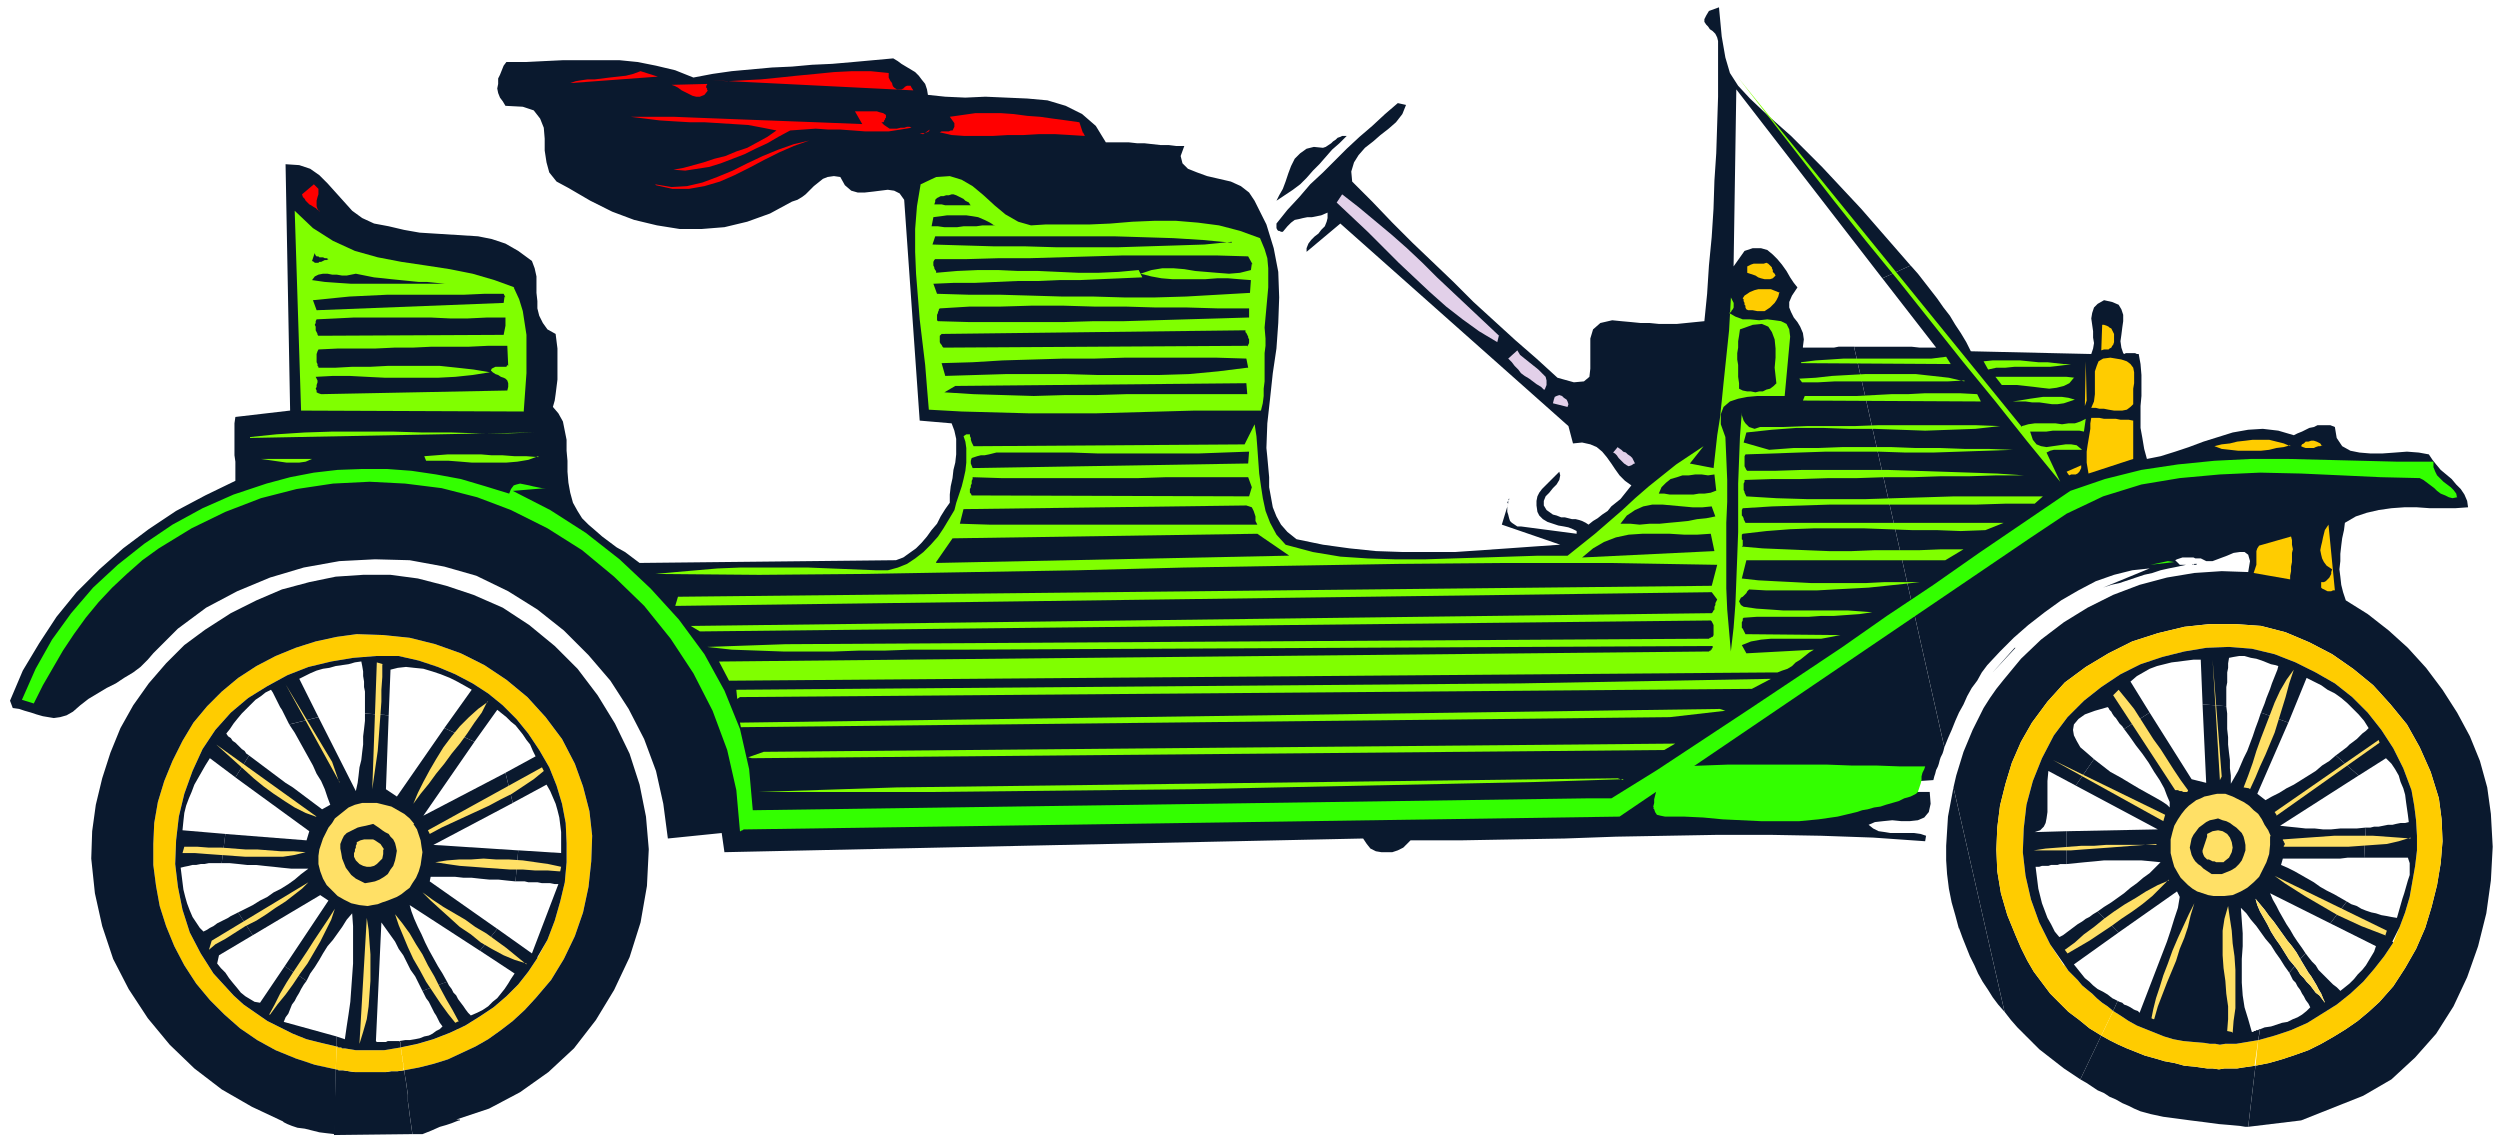 <svg xmlns="http://www.w3.org/2000/svg" fill-rule="evenodd" height="166.667" preserveAspectRatio="none" stroke-linecap="round" viewBox="0 0 2740 1250" width="365.333"><style>.pen1{stroke:none}.brush2{fill:#0a192e}.brush3{fill:#fc0}.brush4{fill:#ffe066}.brush5{fill:#3f0}.brush6{fill:#80ff00}.brush7{fill:#e2d0e9}.brush8{fill:red}</style><path class="pen1 brush2" fill-rule="nonzero" d="m2147 1017 4 11 4 10 4 10 5 10 4 9 5 9 6 9 5 8 6 8 7 8-56-246-3 16-3 16-1 16-1 16v16l1 15 2 16 3 15 4 14 4 15zm-171-637 1-8-1-7-3-7-3-5-4-5-3-6-2-5v-6l3-7 6-9-4-5-4-6-4-7-5-7-5-6-5-5-6-5-7-2h-9l-9 3-12 17 3-194 160 207 31-14-54-62-43-46-34-34-26-23-19-18-13-14-9-14-5-17-4-23-3-32-11 4-3 5-2 4v3l2 3 2 2 2 3 3 2 3 3 2 4 1 4v61l-1 31-1 31-2 30-1 31-2 31-3 31-2 31-3 30-10 1-10 1-10 1h-20l-10-1h-10l-10-1-11-1-10-1-13 3-8 7-3 10v33l-1 9-6 5-11 1-18-5-23-21-23-20-23-21-23-21-22-22-23-22-22-21-22-22-22-23-22-22-1-11 3-10 5-8 7-8 9-7 8-7 9-7 8-7 7-9 4-10-9-2-14 12-14 13-14 12-14 13-13 13-13 13-14 13-12 14-13 14-12 15v5l1 2 1 1h1l2 1h2l5-6 4-4 4-3 5-1 4-1 5-1h5l5-1 5-1 7-3v6l-1 4-2 5-4 4-3 4-4 3-4 4-3 4-2 5v4l37-31 250 222 5 19 10-1 9 2 7 3 6 5 5 6 5 7 4 6 5 7 6 6 7 5-4 5-4 5-4 5-5 4-5 4-4 5-6 4-5 4-5 3-5 4-3-2-4-2-3-1-4-1h-4l-4-1-4-1h-4l-5-2-4-1-7-5-3-5v-5l2-5 4-4 4-5 4-4 3-5 1-5-1-4-3 3-3 3-3 3-4 4-3 3-3 3-3 4-2 4-1 5v5l1 7 2 4 4 4 5 3 6 2 6 2 6 1 5 1 5 2 4 2v3l-61-8h-4l-3-2-3-2-2-2-1-3-1-4-1-3v-6l1-3-7 23 64 22-29 2-28 2-29 2-29 2h-58l-29-1-29-3-29-4-29-6-10-8-7-8-5-9-4-10-2-11-2-11v-11l-1-11-1-11-1-10 1-27 3-27 3-28 4-27 2-28 1-28-1-28-5-26-8-26-13-26-6-9-9-7-11-5-13-3-13-3-11-4-10-4-6-6-2-8 4-11h-9l-8-1h-9l-9-1-9-1h-8l-9-1h-25l-11-18-15-13-18-9-20-6-22-2-23-1-23-1-22 1-22-1-19-2-1-6-2-6-4-5-3-4-4-4-5-3-5-3-5-3-4-3-5-3-22 2-22 2-23 2-22 1-22 2-22 1-22 2-22 2-21 3-21 4-20-8-21-5-20-4-20-2h-62l-21 1-20 1h-21l-3 4-2 5-2 5-2 4v6l-1 5 1 5 2 5 3 4 3 5 19 1 12 4 7 9 4 10 1 12v13l2 13 3 11 8 10 13 7 24 14 24 12 24 9 25 6 25 4h24l25-2 25-6 25-9 24-13 6-2 5-3 4-3 5-5 4-4 5-4 5-4 5-2 7-1 7 1 5 9 7 6 7 2h8l9-1 8-1 8-1 7 1 6 3 5 7 17 242 35 3 3 8 2 9v17l-1 9-2 8-1 9-2 9-1 9v9l-5 7-5 8-4 8-6 7-5 7-6 7-6 6-7 5-7 5-8 3-281 3-8-6-8-6-9-5-8-6-8-6-8-7-7-6-7-7-5-8-5-9-3-11-2-11-1-12v-12l-1-11v-12l-2-10-2-10-5-9-6-7 2-7 1-7 1-8 1-8v-34l-1-8-1-8-9-5-5-7-4-8-2-8v-8l-1-9v-18l-2-9-3-8-15-11-14-8-15-5-15-3-16-1-16-1-16-1-16-1-17-3-17-4-16-3-13-6-11-8-9-10-9-10-9-10-9-9-10-7-12-4-15-1 5 270-60 7-1 7v35l1 7v21l-33 16-32 17-30 20-28 21-26 23-25 25-22 27-19 29-18 30-14 33 3 8 7 1 6 2 7 2 6 2 7 2 6 1 6 1 7-1 7-2 7-4 8-7 9-7 10-6 10-6 10-5 9-6 10-6 8-6 8-8 6-7 27-27 31-23 34-18 36-15 37-11 39-7 39-2 38 1 38 7 35 10 35 17 32 20 29 23 27 27 24 28 20 31 17 33 13 35 8 36 5 38 59-6 3 21 700-15 4 6 4 5 6 3 6 1h12l6-2 6-3 4-4 4-4h56l56-1 57-1 56-2 56-1 56-1h57l56 1 57 2 57 4 1-6-6-2-7-1h-26l-6-1-7-1-6-3-5-4 7-3 9-1 10-1 10 1h9l9-1 7-3 5-6 2-9-1-13h-31l-30 2-31 3-30 4-31 4-30 3-30 3-30 2h-30l-30-3 25-15 28 1 27-1 28-1 28-1 29-2 28-2 29-3 28-2 28-3 29-2 1-4 1-3 1-4 2-4 1-3 1-4 1-3 2-4 1-3 1-4-99-439h-17l-5 1h-34z"/><path class="pen1 brush2" fill-rule="nonzero" d="m2590 1201 31-18 26-24 23-26 19-30 15-32 12-34 9-36 5-36 2-37-2-36-4-29-8-29-11-27-14-26-16-25-18-24-20-22-21-19-23-18-24-15-3-9-2-8-1-9-1-8 1-9v-8l1-9 1-8 2-9 1-8 12-7 12-4 13-3 14-2 14-1h14l14 1h28l14-1-1-7-3-7-4-6-5-5-5-6-6-5-6-5-5-6-4-5-4-6-11-2-13-1-13 1-14 1h-13l-12-1-10-2-9-5-6-9-2-12-5-2h-14l-4 2-5 1-4 2-4 2-5 2-4 2-17-5-17-2-16 1-17 3-16 5-16 5-16 6-15 5-16 5-15 3-3-11-2-12-2-11v-24l1-11v-23l-1-12-2-11h-2l-2-1h-10l-2 1-1-1-2-6-1-7 1-7 1-8 1-7v-7l-2-6-3-5-7-3-9-2-7 4-4 4-2 6-1 6 1 7 1 7v7l1 6-1 6-2 6-132-3-5-10-6-10-6-9-6-10-7-9-7-10-7-9-7-9-7-9-8-9-31 14 59 76h-18l-9-1h-63l99 439 4-10 4-9 4-10 4-9 5-9 4-9 5-9 6-8 5-9 6-8 14-15 15-15 16-14 18-14 18-13 19-11 19-10 20-7 20-5 19-2-51 21 9-3 9-2 9-3 9-3 9-3 9-2 9-3 9-2 10-2 9-2h-7l-1-1-1-1-1-1-1-1-1-1 2-1 3-1 3-1h12l2 1h6l6 3h7l8-3 8-3 7-3 7-1h5l4 3 2 7-2 12-29-1-30 2-30 5-30 8-29 11-28 14-26 16-25 19-22 21-19 23-8 10-7 10-7 11-6 12-6 12-5 12-5 12-4 13-4 13-3 13 56 246 7 9 7 8 8 8 8 8 8 8 9 7 9 7 9 7 9 6 9 6 23-48-13-8-11-9-12-9-10-10-10-10-9-12-9-12-7-12-7-14-6-14-9-22-7-24-4-24-1-24 1-24 3-24 6-24 7-23 10-23 12-21 17-23 19-21 23-17 25-15 26-13 28-9 29-7 28-3h28l28 2 27 7 26 11 25 13 23 16 22 18 19 21 18 22 14 25 12 27 9 29 3 23 1 24-2 24-4 24-6 24-7 23-10 23-12 21-13 20-15 17-12 11-12 10-13 9-13 8-14 8-14 7-14 5-15 5-14 4-15 3-8 67 58-7z"/><path class="pen1 brush2" fill-rule="nonzero" d="m2405 1169-11-1-11-3-11-2-10-3-11-3-10-4-10-4-9-4-10-5-9-5-23 48 7 4 6 4 6 4 7 3 6 4 7 3 7 4 7 3 6 3 7 3 11 3 14 3 15 2 15 2 16 2 15 2 12 1 11 1 6 1h3l8-67-7 1-7 1-6 1h-14l-6 1-7-1h-6l-7-1-7-1z"/><path class="pen1 brush3" fill-rule="nonzero" d="m2262 1058-15-23-12-24-9-25-6-26-3-26 1-26 3-26 7-26 10-25 13-25 15-20 18-18 19-15 21-14 22-11 24-8 24-6 24-4 25-1 25 2 25 6 23 9 22 11 21 12 19 15 17 17 15 19 13 20 11 22 9 24 3 17 2 16 1 17v16l-2 17-3 17-3 17-5 17-6 16-7 17-10 15-11 14-12 14-14 13-15 12-16 10-16 10-18 8-18 6-18 5-3 28 15-3 14-4 15-5 14-5 14-7 14-8 13-8 13-9 12-10 12-11 15-17 13-20 12-21 10-23 7-23 6-24 4-24 2-24-1-24-3-23-9-29-12-27-14-25-18-22-19-21-22-18-23-16-25-13-26-11-27-7-28-2h-28l-28 3-29 7-28 9-26 13-25 15-23 17-19 21-17 23-12 21-10 23-7 23-6 24-3 24-1 24 1 24 4 24 7 24 9 22 6 14 7 14 7 12 9 12 9 12 10 10 10 10 12 9 11 9 13 8 13-27-6-5-6-4-6-5-5-5-5-4-6-5-5-6-5-5-5-5-4-6z"/><path class="pen1 brush3" fill-rule="nonzero" d="m2471 1168 4-28-6 1-6 1-6 1-6 1h-12l-6 1-5-1h-6l-6-1-12-1-11-1-11-2-10-3-10-4-10-4-10-4-9-5-9-6-8-5-13 27 9 5 10 5 9 4 10 4 10 4 11 3 10 3 11 2 11 3 11 1 7 1 7 1h6l7 1 6-1h14l6-1 7-1 7-1z"/><path class="pen1 brush2" fill-rule="nonzero" d="m2468 1131-4-14-4-13-2-13-1-14v-26l1-14v-14l-1-14-1-14 6 6 5 7 6 7 5 7 5 7 6 7 5 8 5 7 5 8 5 7 6-7-6-7-5-8-5-8-5-7-5-8-4-8-4-7-4-7-3-7-2-7 5 6 5 6 5 7 5 6 5 7 5 7 5 7 5 6 5 7 4 7 6-6-4-6-5-7-4-6-4-7-4-6-4-7-4-7-3-6-4-7-3-7 66 33 18-24-7-4-7-4-8-4-7-4-7-5-7-4-7-4-7-4-8-4-7-3 2-7h63l8-1h18l2-33-10 1h-18l-10 1h-9l-9-1h-10l-9-1-10-1-9-1 86-55-25-22-7 6-8 5-7 6-8 5-8 5-8 5-8 4-8 5-8 4-7 4-9-7 34-78-30-11-3 9-3 8-3 9-3 8-3 8-4 8-3 7-3 7-4 7-4 7v-9l-1-8v-9l-1-8-1-9v-8l-1-9v-17l-1-8-26-2 4 86-16-4-46-73-28 18 6 8 7 10 7 9 7 10 6 10 6 9 5 9 3 8 3 7v6l-3-3-6-4-7-4-9-5-9-5-10-6-10-6-11-6-9-7-9-7-20 29 90 48-100 2v36l10-1 10-1 11-1 10-1h41l11 1 10 1-6 6-6 6-7 5-7 6-7 5-7 6-7 5-7 5-8 5-7 5 23 23 64-45 3 6-2 12-4 12-4 13-4 12-5 13-5 13-5 13-5 13-5 13-5 13-2-2-3-1-2-1-3-2-2-1-2-1-3-1-2-2-3-1-2-1-5 11 8 5 9 6 9 5 10 4 10 4 10 4 10 3 11 2 11 1 12 1 6 1h6l5 1 6-1h12l6-1 6-1 6-1 6-1 2-12h-1l-1 1h-2l-1 1h-2v1h-1z"/><path class="pen1 brush2" fill-rule="nonzero" d="m2370 1120 54-125 1 14 2 14 1 13 1 14v27l1 13v40h-6l-6 1h-19l-6-1-6-1-6-3-5-2-6-4z"/><path class="pen1 brush2" fill-rule="nonzero" d="m2622 1032 8-16 6-16 5-17 3-17 3-17 2-17v-16l-1-17-2-16-3-17-9-24-11-22-13-20-15-19-17-17-19-15-21-12-22-11-23-9-25-6-25-2-25 1-24 4-24 6-24 8-22 11-21 14-19 15-18 18-15 20-13 25-10 25-7 26-3 26-1 26 3 26 6 26 9 25 12 24 16 23 4 6 5 5 5 5 5 6 6 5 5 4 5 5 6 5 6 4 6 5 5-11-6-3-5-4-5-3-6-3-5-4-4-4-5-4-4-5-4-5-4-5 49-35-23-23-5 3-4 3-4 2-4 3-5 3-4 3-4 3-4 3-4 3-4 2-5-6-4-8-4-7-3-8-3-8-2-8-2-8-1-8-1-8-1-8h4l3-1h7l3-1h7l3-1h7v-36l-35 1 6-2 4-4 2-4 1-5 1-7v-34l1-11 30 16 20-29-8-7-7-6-4-7-3-6-1-6 1-6 5-6 7-5 11-4 14-4 1 1 1 2 2 2 1 2 2 3 2 2 2 3 2 3 3 3 2 3 28-18-21-34 7-6 7-4 7-4 8-3 8-2 8-2 8-1 8-1 8-1h8l2 49 26 2v-21l1-5v-11l1-5v-5l1-6 5-1 6-1h6l7 2 6 1 6 2 5 2 5 2 5 1 3 1-1 4-2 5-2 5-2 5-2 6-2 5-2 5-2 6-2 5-2 5 30 11 20-49 8 4 8 4 7 5 8 4 7 5 7 6 6 6 6 6 6 7 5 8-3 3-4 3-3 3-3 3-4 3-4 3-3 3-4 3-4 3-4 3 25 22 30-19 6 6 4 6 4 7 2 7 3 7 2 7 1 8 1 7 1 7 1 8-4 1h-5l-5 1-4 1h-5l-5 1-5 1h-5l-4 1h-5l-2 33h48l2 6v13l-2 6-2 7-2 7-2 6-2 7-2 7-2 7-6-1-5-1-6-1-6-2-5-1-6-2-5-2-5-3-6-2-5-3-18 24 50 25-2 6-3 5-3 5-3 5-4 5-5 5-4 5-5 5-5 4-5 4-4-4-4-3-4-4-4-4-4-4-4-4-3-5-4-4-4-5-3-4-6 6 3 5 3 5 3 5 3 4 3 5 3 5 2 4 3 5 2 5 2 5-3-4-3-4-4-3-3-4-3-4-4-4-3-4-4-4-3-5-3-4-6 7 2 4 2 4 3 3 2 4 3 4 2 4 2 3 2 4 3 4 2 4-4 4-5 4-5 3-5 2-6 3-6 1-6 2-6 2-7 1-5 2-2 12 18-5 18-6 18-8 16-10 16-10 15-12 14-13 12-14 11-14 10-15z"/><path class="pen1 brush4" fill-rule="nonzero" d="m2515 1059 6-8-4-7-5-7-5-6-5-7-5-7-5-7-5-6-5-7-5-6-5-6 2 7 3 7 4 7 4 7 4 8 5 8 5 7 5 8 5 8 6 7zm33 39-2-4-2-5-3-5-2-4-3-5-3-5-3-4-3-5-3-5-3-5-6 8 3 4 3 5 4 4 3 4 4 4 3 4 3 4 4 3 3 4 3 4z"/><path class="pen1 brush2" fill-rule="nonzero" d="M2396 619h7-7zm-744-68 2-5v2h-1v4zm751 67 1 1h3l1-1h6-9l-1 1h-1zM375 1173h-4l-1-1h-2l-2 72 86-1-1-7-1-7-1-7-1-8-1-7v-7l-1-7-1-7-1-6-1-7-7 1h-7l-6 1h-34l-7-1-6-1z"/><path class="pen1 brush3" fill-rule="nonzero" d="M442 1172v-7l-1-2v-5l-1-3v-4l-1-3-6 1-6 1-6 1h-31l-6-1-6-1h-3l-1-1h-3l-1-1h-1l-1 25h2l1 1h5l6 1 7 1h34l6-1h7l7-1z"/><path class="pen1 brush3" fill-rule="nonzero" d="m234 1067-14-22-12-23-8-25-5-25-3-25 1-26 3-26 6-25 9-25 11-24 14-21 17-19 19-16 21-13 22-12 23-9 25-6 24-4 25-2h25l22 5 21 7 19 8 19 10 17 11 16 13 15 15 13 16 12 18 11 19 8 20 6 20 4 21 1 22v21l-2 22-5 21-6 21-8 21-11 20-10 15-11 14-13 13-14 12-15 10-16 10-17 8-18 7-17 5-19 4 1 3v4l1 3v5l1 2v5l1 3 16-3 16-4 16-5 15-7 15-7 14-8 14-10 13-10 13-12 12-13 17-20 14-23 12-25 9-26 6-28 3-28 1-28-3-27-7-27-9-25-14-27-18-24-20-22-23-19-24-16-26-13-28-10-28-7-29-3-29-1-22 3-23 5-22 7-22 9-21 11-20 13-18 15-16 16-15 18-12 20-11 22-9 22-7 23-4 23-1 23v23l3 23 4 22 7 22 9 22 11 21 13 20 15 18 16 16 17 15 19 13 20 11 22 9 21 7 23 5 1-25-17-4-16-4-15-6-14-7-14-7-13-9-13-9-11-10-11-12-11-12z"/><path class="pen1 brush2" fill-rule="nonzero" d="m589 1049 11-19 8-21 6-21 5-21 2-22v-21l-1-22-4-21-6-20-8-20-11-19-12-18-13-16-15-15-16-13-17-11-19-10-19-8-21-7-22-5h-25l-25 2-24 4-25 6-23 9-22 12-21 13-19 16-17 19-14 21-11 24-9 25-6 25-3 26-1 26 3 25 5 25 8 25 12 23 14 22 11 12 11 12 11 10 13 9 13 9 14 7 14 7 15 6 16 4 17 4v-11l-58-16 2-5 3-4 2-5 2-5 3-4 2-4 3-5 2-4 3-5 3-4-24-16-27 40-6-1-5-3-5-3-5-4-4-5-5-6-4-5-4-6-5-5-4-5 2-9 37-22-16-25-4 2-4 2-3 2-4 2-4 2-4 2-4 3-4 2-3 2-4 2-4-4-4-6-4-6-3-7-3-8-2-7-2-8-1-8-1-8-1-8 4-1 5-1 4-1h4l5-1h4l5-1h14l4-32-47-4 1-10 1-9 2-8 3-8 3-7 3-8 4-7 4-7 4-7 5-8 28 21 15-24-3-2-2-3-3-2-2-2-3-3-2-2-3-2-2-3-3-2-2-3 4-5 4-6 4-5 5-6 5-5 5-5 5-5 6-4 5-4 6-3 2 3 2 4 2 4 2 4 2 4 2 3 2 4 2 4 2 4 2 4 32-8-21-42 6-3 6-3 7-3 7-2 7-1 7-2 7-1 7-1 7-2 7-1 1 5 1 6v5l1 6v6l1 5v24l26 2 2-50 8-2 9-1 9 1 10 1 10 3 9 3 10 4 8 4 9 5 7 4-30 42 33 15 25-35 5 4 5 4 5 5 5 4 4 5 4 5 4 6 4 5 3 7 3 6-33 18 8 33 37-20 4 7 3 7 3 7 2 7 2 8 1 8 1 8v23l-47-3-3 34h10l4 1h10l5 1h9l5 1h4l-29 76-38-27-19 24 38 25-4 6-3 5-4 6-4 5-4 5-5 4-5 5-6 4-6 3-7 3-3-3-3-4-2-3-3-4-3-4-2-4-3-3-2-4-3-4-2-4-27 10 2 4 2 4 3 4 2 4 2 4 2 4 2 3 2 4 2 4 3 4-3 3-4 2-4 3-4 2-5 1-5 2-5 1-6 1h-5l-6 1v1h1v6l19-4 17-5 18-7 17-8 16-10 15-10 14-12 13-13 11-14 10-15z"/><path class="pen1 brush2" fill-rule="nonzero" d="m412 1141 6-130 5 7 5 7 5 7 4 8 5 7 4 8 4 8 5 7 4 8 4 8 27-10-5-9-5-8-5-9-5-9-4-8-4-9-4-8-4-9-3-8-2-7 77 50 19-24-74-52 1-5h27l9 1h9l9 1 10 1h10l9 1 10 1 3-34-93-6 87-46-8-33-90 47 56-81-33-15-52 75-12-8 3-81-26-2v8l-1 9-1 8v9l-1 8-1 9-2 8-1 9-1 8-2 9-41-81-32 8 6 9 5 9 5 9 5 9 5 9 4 9 5 8 4 9 3 9 3 8-9 5-8-6-8-6-8-6-8-6-8-5-8-6-8-6-8-6-8-6-8-6-15 24 81 59-3 10-89-7-4 32h9l10 1 9 1h10l9 1 10 1 9 1 10 1h19l-8 6-7 6-7 5-8 5-8 4-7 5-8 4-8 5-8 4-8 4 16 25 74-44 9 6-48 72 24 16 4-8 5-7 5-8 4-7 5-8 6-7 5-7 5-7 5-8 6-7 1 14v41l-1 14-1 14-1 14-2 14-2 13-2 14-9-3v11h1l1 1h3l1 1h3l6 1 6 1h31l6-1 6-1 6-1v-6h-1v-1h-13l-2 1h-10z"/><path class="pen1 brush5" fill-rule="nonzero" d="M1825 895h21l21 1 21 2 21 1 21 1h42l21-2 21-3 21-5 6-2 6-1 7-2 7-1 6-2 7-2 7-2 6-3 7-2 6-3 1-1 1-1 1-3 1-3 1-3 1-4v-4l1-4 2-4 1-3h-27l-27-1h-27l-27-1h-108l-27 1-27 1-3 2-3 1-3 3-3 2-2 3-3 2-2 3-3 3-1 3-2 3v3l-1 4-1 4v4l-1 4 1 3 1 3 2 3 4 1 5 1z"/><path class="pen1 brush6" fill-rule="nonzero" d="m2216 467 7-2 7-1h23l7 1 7-1h7l6-2 6-3-3 21 1-7-5-1h-29l-7 1h-18l3 9 4 5 5 2 6 1 7-1 7-1 7-1h6l6 1 6 5h-31l-4 1-4 2 15 32-36-44-35-44-36-44-35-44-35-44-36-44-35-44-35-45-35-45-35-45 311 383z"/><path class="pen1 brush3" fill-rule="nonzero" d="M2317 370v5l-1 3-1 1-1 2-2 1-1 1h-5l-3 1 1-28h2l3 1 2 1 1 1 2 1 1 2 1 2 1 2v4z"/><path class="pen1 brush2" fill-rule="nonzero" d="m1476 149-8 8-8 7-7 8-7 8-7 7-7 8-7 7-8 6-9 6-9 6 3-6 4-7 3-8 3-9 3-8 4-8 6-6 7-5 8-2 10 1 3-1 3-2 3-2 2-2 3-2 2-2 3-1 2-1h5z"/><path class="pen1 brush3" fill-rule="nonzero" d="m2338 443-3 3-4 3-5 1h-9l-6-1-5-1h-5l-4-1h-5l3-7 1-8v-25l2-6 2-5 5-3 8-1 12 2 6 2 4 3 3 4 1 5v12l-1 6v17zm-392-141-3 3-3 1h-6l-4-1-3-1-3-2-3-1-3-1-3-1v-7l2-1 2-1 3-1h11l3-1 2 1 1 1 1 1 1 1 1 1v1l1 2v2l2 2 1 2zm339 143 1-49 1 43-2 6z"/><path class="pen1 brush5" fill-rule="nonzero" d="m2693 545-5 1-4-1-4-2-5-2-4-3-3-3-4-3-4-3-4-3-4-2-43-1-43-2-44-2-45-1-44 2-44 4-42 7-42 13-40 19-39 26-451 306-956 14h-4l-1 1h-1l-1 1h-1l-4-45-10-44-16-43-21-41-25-38-29-36-33-32-35-29-38-24-40-20-37-14-39-10-40-5-39-2-40 2-40 6-39 10-39 15-37 18-36 22-18 13-17 15-16 15-15 16-14 17-13 18-12 18-11 19-11 19-10 20-13-4 15-34 18-32 21-29 24-28 27-25 29-23 31-21 33-18 34-15 36-12 26-7 26-5 26-3 27-1h27l27 2 27 4 27 5 27 8 26 8 2-5 3-4 3-1 4-1 5 1 5 1 4 1 5 1 5 1h4l-36 3 41 21 39 25 37 29 34 32 31 34 28 38 22 40 17 42 10 44 4 45 913-13h28l50-31 50-33 50-33 51-34 51-34 50-35 51-34 50-35 50-34 50-34 38-13 40-10 40-6 40-4 40-2h41l40 1 40 1 40 1h39v6l2 5 2 4 4 4 3 3 4 3 4 3 3 3 3 4 1 5z"/><path class="pen1 brush6" fill-rule="nonzero" d="m2270 399-6 1-8 1-9 1h-39l-10 1h-10l-9 2-5-9 10-1h30l10 1 10 1h10l9 1 9 1h9z"/><path class="pen1 brush3" fill-rule="nonzero" d="m2545 488-2 1h-2l-3 1-2 1h-9l-3-1-2-1 1-2 2-1 2-2h3l3-1h3l3 1 2 1 2 1 2 3zm-595-167-1 4-2 4-2 3-3 3-2 2-3 2-3 2h-8l-5-1h-5l-2-1-1-2v-2l-1-1v-2l-1-2v-2l-1-1 2-3 3-2 3-2 5-2 4-1h14l5 2 5 2z"/><path class="pen1 brush6" fill-rule="nonzero" d="m2273 414-5 6-6 3-8 2-8 1-9-1-8-1-9-1-9-1h-17l-7-9h78l9 1z"/><path class="pen1 brush3" fill-rule="nonzero" d="m2510 488-7 2-8 1-8 2-9 1h-25l-9-1-9-1-8-3 8-2 9-1 8-2 9-1 8-1h18l8 2 8 2 7 3z"/><path class="pen1 brush6" fill-rule="nonzero" d="m1974 397 16-2 16-1 15-1h96l16-2 5 8-164-1z"/><path class="pen1 brush6" fill-rule="nonzero" d="m1895 343 7 4 8 3h8l10 1 9-1 8 1 7 1 6 3 3 6 1 8-6 65h-30l-11 1-10 2-9 3-7 6-3 8v11l5 14 1 23 1 24v24l-1 23v72l1 23 2 23 2 23 3-26 2-26 1-26 1-26 1-27v-53l1-26 1-26 2-26v3l1 3 1 3 2 3 2 2 2 2 3 1 3 1 3-1 3-1h25l26-1h52l27-1h106l27 1-27 3-27 1-28 1-28-1-28-1h-28l-28-1h-29l-27 2-28 3-3 11 28 8 27-2h27l26-1h54l26 1h27l27 1h26l27 1-29 1-29 1-30 1h-29l-30-1h-58l-30 1-29 1-29 1-1 2v11l1 2 1 2 1 1h30l31-1h92l31 1 30 1 30 1 30 1 29 2h-30l-31 1h-31l-30 1h-31l-30 1h-31l-31 1h-30l-31 1v2l-1 2v7l1 2v1l1 2 1 2 33 2 33 1h65l32-1 33-1 32-1h97l-9 8h-32l-32 1h-160l-32 1-32 1-32 2-1 2v6l1 1 1 2v1l1 2 1 2h283l-20 8-27 1-26-1h-27l-27-1-27-1h-53l-27 1-26 2-26 3-1 1v5l1 1v6l-1 1 23 2 24 1 24 1 25 1h24l25-1h49l25-1h24l-20 12h-218l-5 20 18 2 19 1 20 1 19 1h60l20-1h39l-18 2-19 2-19 2-19 1-19 1-18 1h-57l-18-1-2 2-1 2-2 2-2 2-2 1-1 2-1 2 1 2 1 2 3 2 14 2 15 1 14 1h71l14 1 13 1-14 2-14 1-14 1h-14l-14 1h-57l-14 1-1 1v2l-1 2v6l1 1 1 2 1 2 1 2 104 1-10 2-11 2h-55l-11 1-11 2-10 4 5 9 74-4-5 3-5 4-5 4-5 3-4 4-5 3-6 2-5 2h-12l-1137 9-11-21 1084-11h1l1-1h1v-1h1v-1l1-1v-2l-823 4h-56l-28 1h-28l-28 1h-56l-28-1-28-1-27-3 86-3 1008-6h4l1-1h1l1-1h1l1-2v-11l-1-2-1-2-1-1-1108 12-10-6 1117-14h2l1-1 1-2 1-1v-3l1-2v-2l1-2 1-2-6-8-1133 15h-3l3-10 1133-12 6-23-116-2h-117l-117 1-118 2-117 2-117 3-117 2-116 2-115 1-114-1 22-2 23-2 23-2 25-1h75l25 1 25 1 25 1h12l11-3 10-4 9-6 9-7 8-8 8-9 6-9 6-10 6-10 2-8 3-9 3-9 2-8 2-9 1-9v-16l-1-7-2-6 3-2h4v2l1 2v2l1 3 1 2 1 2h3l294-2 11-22 2 13 1 13 1 14 1 14 2 14 2 13 3 14 5 13 7 13 10 11 30 8 30 5 30 2 31 1h31l31-1 32-1 31-1 31-1h32l15-12 15-12 15-13 15-13 14-13 15-13 15-12 15-12 15-10 15-10-15 19 26 5 2-18 2-18 3-19 2-19 2-20 2-19 2-19 2-19 1-18 1-18 1 2 1 2 1 2v5l-1 2-1 1-1 2-2 1zm379 95-6 2-6 2-7 1h-6l-7-1-7-1h-8l-7-1h-14l7-1 6-1 6-1 7-1 7-1h21l7 1 7 2z"/><path class="pen1 brush3" fill-rule="nonzero" d="m2338 503-49 16-1-6-1-6v-12l1-7 1-6 1-6 1-6v-6l1-6h9l5 1h13l5 1h9l5 1v42z"/><path class="pen1 brush7" fill-rule="nonzero" d="m1643 367-2 8-20-12-18-13-18-14-18-16-17-16-17-16-17-17-17-17-17-16-17-16 6-9 18 14 18 15 18 15 17 15 17 16 16 16 17 16 17 16 17 16 17 16z"/><path class="pen1 brush8" fill-rule="nonzero" d="m1187 145 2 4-16-1-17-1h-17l-17 1h-17l-17 1h-31l-14-1-13-3 2-1h8l2-1h2l1-2 1-2v-4l-5-7 14-2 14-2h28l14 1 15 2 14 1 14 2 15 2 14 2 4 12z"/><path class="pen1 brush6" fill-rule="nonzero" d="m2153 417-18 1h-124l-18 1h-18l-3-4 18-1 18-2 18-1 18-1h56l18 2 18 2 17 4z"/><path class="pen1 brush8" fill-rule="nonzero" d="M1000 99 780 88l17 1 18-1 19-1 20-2 19-2 21-2 20-2 20-1h20l20 2v5l1 2 1 2 1 1 1 2v1l1 2 1 1 3 2h5l2-1 2-2 2-1h4l1 2 2 3z"/><path class="pen1 brush2" fill-rule="nonzero" d="m1947 420-3 3-4 3-4 1-4 2h-4l-4 1-5-1h-4l-5-1-4-2v-6l-1-7v-13l-1-6v-7l1-6v-7l1-6 1-7 14-5 10-1 7 3 4 6 3 8 1 10v10l-1 11 1 9 1 9z"/><path class="pen1 brush6" fill-rule="nonzero" d="m2171 440-195-1 2-5h57l19-1 19-1h18l19-1h38l19 1 4 8z"/><path class="pen1 brush3" fill-rule="nonzero" d="M2559 647h-2l-2 1h-4l-2-1-2-1-2-1-1-1v-6h3l2-1 1-1 2-2 1-1 1-2 1-2v-2l1-3-6-4-3-4-2-4-1-4-1-5 1-5 1-4 1-5 1-4 1-4 4-6 7 72z"/><path class="pen1 brush8" fill-rule="nonzero" d="M971 125v4l-1 1v1l-1 1v1l-1 1h-2l3 3 3 2 3 2h8l4-1h4l3-1h3l2 1-12 2-13 2h-26l-13-1-14-1h-13l-14-1-14 1-14 1-13 7-12 7-13 6-12 6-13 5-13 5-13 4-13 2-13 2-13-1 11-2 11-3 11-3 12-4 12-3 12-5 12-4 11-6 11-6 10-7-15-3-16-3-16-1-16-1-16-1h-16l-17-1-16-1-16-2-16-2h47l25 1 26 1 26 1 27 1 26 1 27 1 25 1 25 1-8-14h24l3 1 4 1 3 2zm40 22-3-1h-2 7l3-1 2-1 1-2-7 5z"/><path class="pen1 brush3" fill-rule="nonzero" d="m2267 520-2-3 16-7v3l-1 2-1 2-1 1-1 1-2 1h-5l-2 1z"/><path class="pen1 brush6" fill-rule="nonzero" d="M1387 371v8l-1 8v31l-1 8v8l-1 8-2 8h-73l-36 1-36 1-36 1h-73l-37-1-37-1-36-2-2-24-2-25-3-25-3-25-2-25-2-25-1-24v-25l2-25 4-24 17-8 15-1 13 4 12 7 12 10 12 11 12 10 14 8 14 4 16-1h48l23-1 24-2 24-1h24l24 2 23 3 23 6 22 8 5 12 3 10 1 11v21l-1 11-1 11-1 11-1 11 1 12z"/><path class="pen1 brush3" fill-rule="nonzero" d="m2510 635-40-7 1-3 1-3 1-3v-15l1-3 2-3 35-10 1 4v5l1 5-1 4v10l-1 5v5l-1 5v5z"/><path class="pen1 brush8" fill-rule="nonzero" d="m776 99-4 5-5 2h-4l-4-1-4-2-4-2-4-2-4-3-4-2-3-1 39-1v1l-1 1v2l1 1v2h1v1z"/><path class="pen1 brush2" fill-rule="nonzero" d="m1350 265-30 3-31 1-32 1-32 1h-67l-34-1h-34l-34-1-34-1 3-9h196l33 1 32 1 32 2 32 3z"/><path class="pen1 brush8" fill-rule="nonzero" d="m625 91 6-2 6-1 7-1h8l8-1 8-1 9-1 9-1 8-2 8-3 19 6-95 7z"/><path class="pen1 brush2" fill-rule="nonzero" d="m1372 289-1 7-12 3-12 1-13-1-12-1-12-1-12-2-12-1h-12l-12 2-12 4 12 3 11 2 12 1h36l13-1h12l12 1 13 1-1 14-35 2-35 2-34 1h-34l-34-1h-34l-34-1-35-1h-34l-34-1-4-11 23-1h23l23-1 23-1h23l23-1h22l23-1 23-1 23-1-4-8-22 2-22 1h-22l-22-1-22-1h-22l-22-1h-22l-23 1-23 2v-2l-1-1-1-2v-1l-1-2v-4l1-2 1-1h35l35-1h34l34-1 34-1 34-1h102l35 1 5 9z"/><path class="pen1 brush8" fill-rule="nonzero" d="m718 202 18 3 17-1 17-4 16-6 17-7 16-8 17-8 17-7 17-6 17-4-17 6-16 7-16 8-17 9-16 8-16 7-17 5-17 3h-18l-18-4z"/><path class="pen1 brush7" fill-rule="nonzero" d="m1692 427-3-3-5-3-4-3-4-3-5-3-4-3-3-4-4-4-3-4-4-4 10-9 3 5 5 4 5 4 5 4 5 4 4 4 4 4 1 4v5l-2 5z"/><path class="pen1 brush2" fill-rule="nonzero" d="M1064 225h-28l-4-1h-8l1-3v-2l2-2 2-1 2-1h3l3-1h3l3-1h2l3 1 2 1 2 1 2 1 2 1 2 2 2 1 2 1 1 2 2 2zm26 22h-13l-7 1h-14l-7 1h-14l-7-1h-7l2-10 8-1 7-1h21l7 1 6 1 7 3 6 3 6 4z"/><path class="pen1 brush5" fill-rule="nonzero" d="m2357 619 19-4 7 1-26 3z"/><path class="pen1 brush7" fill-rule="nonzero" d="m1718 446-16-4 1-4 1-3 2-1 3-1 3 1 2 2 3 2 1 2 1 3-1 3z"/><path class="pen1 brush2" fill-rule="nonzero" d="m1368 348-33 1-35 1-34 1-34 1h-33l-34 1h-102l-35-1-1-1v-6l1-2v-1l1-2v-1l1-1 33-2h34l34-1h34l34 1h34l34 1h34l34 1h34v10zm-1 31-333 2-1-1-1-2-1-1-1-2v-7l2-2 333-4v2l1 1 1 2 1 2v1l1 2v4l-1 2-1 2z"/><path class="pen1 brush7" fill-rule="nonzero" d="m1791 508-3 2-3 1-2-1-3-2-2-2-2-2-2-2-2-3-2-2-2-1 5-6 1 1 3 2 2 2 3 1 2 2 3 2 2 2 1 2 1 2 1 2z"/><path class="pen1 brush2" fill-rule="nonzero" d="m1880 538-5 2-7 1h-6l-6 1h-26l-6-1h-6l3-7 5-5 5-4 7-2 6-2h7l7-1h7l7 1 7-1 2 18zm-513-135-32 4-32 3-33 1h-67l-34-1h-67l-33 1-33 1-4-14 34-1 33-2 34-1 33-1h34l33-1h100l33 1 2 10z"/><path class="pen1 brush4" fill-rule="nonzero" d="m2465 864-6-1 5-13 5-14 4-13 5-14 5-13 5-13 5-13 6-13 7-12 8-11-5 15-4 15-4 13-4 13-4 13-5 12-5 12-6 13-5 12-6 13z"/><path class="pen1 brush2" fill-rule="nonzero" d="m1880 566-10 2-10 1-10 2-10 1-11 1-10 1h-11l-11 1-10-1h-11l7-9 9-6 9-4 10-2h11l11 1 11 1 11 1h11l10-1 4 11z"/><path class="pen1 brush4" fill-rule="nonzero" d="m2433 855-8-132 10 128-2 4z"/><path class="pen1 brush2" fill-rule="nonzero" d="M1366 432h-132l-33 1h-34l-34 1-33-1-33-1-32-2 12-7 319-3 1 12zm368 179 12-10 12-7 13-5 14-3 15-1h30l16 1h14l15-1 4 19-145 7z"/><path class="pen1 brush4" fill-rule="nonzero" d="m2495 893-2-3 114-79 1 3-113 80z"/><path class="pen1 brush2" fill-rule="nonzero" d="m2208 710-25 28 26-28z"/><path class="pen1 brush4" fill-rule="nonzero" d="M2398 865v2l-1 1h-4l-2-1h-2l-2-1h-3l-68-104 6-6 9 11 8 10 7 11 7 11 7 11 8 11 7 11 7 11 8 12 8 11z"/><path class="pen1 brush2" fill-rule="nonzero" d="m1367 508-301 5-2-5v-3l1-3 3-1 3-1 4-1h4l5-1 4-1 4-1h83l28 1h111l27-1 28-1-1 13z"/><path class="pen1 brush8" fill-rule="nonzero" d="m350 231-2-1-2-2-2-1-3-2-2-1-2-2-2-2-1-2-2-2-1-3 13-11 3 3 2 2v6l-1 3-1 4v6l1 3 2 3z"/><path class="pen1 brush2" fill-rule="nonzero" d="m1372 534-3 10-304-1-1-2-1-1v-4l1-2v-2l1-2v-3l1-2v-2l31 1h151l30-1h90l4 11z"/><path class="pen1 brush6" fill-rule="nonzero" d="m563 315 6 13 4 13 2 13 2 13v42l-1 14-1 14-1 14-244-1-7-219 20 19 22 14 24 11 25 7 26 5 27 4 26 4 25 5 24 7 22 8z"/><path class="pen1 brush4" fill-rule="nonzero" d="m2642 918-13 4-13 3-14 1-14 1-14 1h-71v-1l1-1v-2l-1-1v-1l-1-1v-1l14-1 14-1 14-1 14-1h43l14 1 14 1 13 1z"/><path class="pen1 brush2" fill-rule="nonzero" d="M1377 575h-293l-32-1 4-16 310-4 3 1 3 1 1 2 1 2 1 3 1 3v5l1 2 1 2zM553 325l-1 7-205 8-4-11 20-2 20-2 21-1 21-1h84l22-1h21l2 4z"/><path class="pen1 brush4" fill-rule="nonzero" d="M2488 916v10l-1 10-3 9-4 8-4 8-6 6-7 6-7 4-9 4-9 1h-12l-6-1-6-2-6-2-5-3-5-4-4-4-4-4-3-5-4-7-2-7-2-8v-15l2-8 2-7 4-7 4-6 4-5 4-4 4-3 4-3 5-2 4-2 5-1 4-1 5-1h9l8 3 6 3 6 3 6 4 5 5 5 4 4 6 3 6 4 6 3 7z"/><path class="pen1 brush2" fill-rule="nonzero" d="M487 311H385l-15-1-14-1-14-2 3-4 4-2 5-1h5l5 1h5l6 1h5l5-1 5-1 10 2 10 2 10 1 9 1 10 1 10 1 10 1h9l10 1 10 1zm-127-27-2 1h-2l-2 1-2 1h-2l-1 1h-4l-1-1-2-1 3-9v1l1 2 1 1h2l1 1h4l2 1h2l2 1z"/><path class="pen1 brush6" fill-rule="nonzero" d="m811 764-3 2-1-10 859-7 275-5-21 11-1108 9z"/><path class="pen1 brush4" fill-rule="nonzero" d="m2371 900-121-67 123 60-2 7z"/><path class="pen1 brush2" fill-rule="nonzero" d="m554 357-2 10-203 1-1-1v-1l-1-2-1-2v-4l-1-2 1-2v-2l1-2 21-1 20-1h84l21 1h20l21-1h20v10zm472 259 18-26 334-5 35 24-387 8zm1435 310v6l-2 6-2 5-3 4-4 4-5 3-5 2-5 2h-11l-3-2-3-2-3-2-3-3-3-2-3-3-2-3-2-4-1-4-1-4 1-5 1-5 2-4 3-4 3-4 4-3 4-3 4-2 5-1 4-1 5 2 4 1 4 2 4 3 3 2 3 3 3 3 2 4 1 4 1 5z"/><path class="pen1 brush4" fill-rule="nonzero" d="m2438 944-1 1h-8l-2-1h-2l-2-1-2-1h-2l-3-3-1-2-1-3v-2l1-3 1-3 1-3 1-3 1-3v-3l6-3 6-1 5 1 5 3 3 4 2 5 1 6-1 5-3 6-5 4z"/><path class="pen1 brush2" fill-rule="nonzero" d="m556 400-1 2h-12l-2 1-2 1-1 2 2 2 3 2 3 1 3 2 3 1 2 1 2 2 1 3v4l-1 4-204 4-3-1-2-1v-2l-1-2 1-2v-2l1-3v-2l-1-2-1-2 19-1h18l19 1 20 1h58l19-1 19-2 19-3-18-3-18-2-19-2h-57l-19 1h-20l-18 1h-19v-1l-1-1v-2l-1-2v-9l1-3 1-2 21-1h41l21-1h20l21-1h41l21-1h21l1 22z"/><path class="pen1 brush6" fill-rule="nonzero" d="M1829 786 812 797l-1-5 1074-15 6 2-61 7z"/><path class="pen1 brush4" fill-rule="nonzero" d="m2614 1025-13-5-13-5-13-6-13-6-12-7-12-7-12-7-11-7-11-7-11-8 123 60-2 6zm-251-100-12 1-14 1-13 1-13 1-14 1-14 1-13 1h-41l13-2 13-1 13-1 13-1h14l13-1h56zm14 39-9 9-9 9-11 9-11 8-12 8-11 8-12 8-12 8-12 7-12 7-3-4 11-8 10-9 11-8 11-9 11-8 12-8 12-7 11-7 13-7 12-5z"/><path class="pen1 brush6" fill-rule="nonzero" d="m1823 822-999 9-4-1 17-6 996-9h3l-12 7z"/><path class="pen1 brush4" fill-rule="nonzero" d="m2446 1131-5-1 1-13v-14l-2-14-1-14-2-14-1-14v-27l2-13 4-14 2 14 2 13 1 14 2 14 1 15v42l-2 14-1 13zm-86-14-2-1 2-10 3-12 4-12 4-13 5-13 5-14 6-14 6-13 6-13 6-12-4 13-3 13-4 12-5 12-4 13-5 12-5 12-5 13-5 13-4 14z"/><path class="pen1 brush6" fill-rule="nonzero" d="m274 479 29-3 31-2 31-1h65l33 1h32l31 1h31l28-1-311 6zm316 21-11 4-12 2-12 1h-38l-12-1-13-1h-25l-2-5 13-1 13-1h36l12 1h12l13 1h13l13 1zm1189 354-94 3-94 2-95 2-95 2-95 2-95 1-95 1-95 1H831l152-5 790-10 6 2zM342 503l-7 3-7 1h-14l-7-1-7-1-7-1-7-1h-7l-7 1 7-1h63z"/><path class="pen1 brush4" fill-rule="nonzero" d="M419 728v14l-1 14v13l-1 14-1 13-1 14-1 13-2 14-2 14-2 14 5-139 7 2zm115 41-6 12-8 11-8 12-8 11-9 11-8 11-9 11-8 11-9 11-8 11 5-12 6-12 7-13 7-12 8-13 9-12 9-11 10-10 10-9 11-8zm-162 88-59-107 51 85 8 23zm224-12-11 9-12 8-12 8-12 6-13 7-13 6-13 6-13 6-13 6-13 7-2-4 125-69 2 4zm-250 50-11-4-12-6-11-7-12-8-11-8-11-9-11-10-10-9-10-9-10-9 110 79zm107 8 4 6 2 6 2 6 1 7 1 6-1 7-1 7-2 7-3 7-4 6-3 5-4 3-5 4-5 3-5 2-5 2-6 2-5 2-6 1-5 1-9-1-9-2-8-4-7-4-6-6-6-6-4-7-3-8-2-8v-9l1-7 2-6 2-6 3-6 3-6 4-5 3-5 5-4 5-4 5-4 7-3 8-2h16l8 2 8 2 7 4 7 4 6 5 5 6zm160 52-13-1h-14l-13-1h-14l-14-1-14-1-13-1-14-1-14-2-13-2 13-2 13-1h13l14-1 14 1h14l15 1 14 2 14 2 14 3-1 5z"/><path class="pen1 brush2" fill-rule="nonzero" d="m435 932-1 6-1 5-2 6-3 4-3 5-4 3-5 3-5 2-5 1-6 1-6-3-4-2-5-4-3-4-3-4-2-5-2-5-1-6-1-5v-5l2-5 2-4 3-3 4-2 4-2 4-2 4-1 5-1 4-1 4-1 3 2 3 2 4 3 3 2 4 2 2 3 3 3 2 4 1 4 1 5z"/><path class="pen1 brush4" fill-rule="nonzero" d="M420 931v5l-1 5-3 3-3 3-3 2-4 1h-4l-4-1-4-2-4-4-1-2-1-2v-4l1-2v-2l1-2v-2l1-2v-2l4-2 4-1h10l2 1 3 2 3 2 2 3 2 3zm-85 3-12 3-13 2h-41l-14-1-14-1-14-1-13-1h-14l2-7h14l13 1h14l13 1 13 1h13l13 1 13 1h14l13 1zm242 122-13-4-12-5-13-7-12-7-11-9-12-8-11-10-10-9-11-10-9-9 11 8 12 8 12 7 12 7 11 8 12 7 11 8 11 8 11 9 11 9zm-341-21-7 6 3-10 106-64-7 7-9 7-9 7-11 7-10 7-11 7-12 6-11 7-11 7-11 6zm267 84-4 2-8-10-8-11-8-12-8-12-7-13-7-12-6-13-5-12-5-12-4-12 8 10 8 11 7 12 7 11 6 12 7 12 6 12 7 13 7 12 7 13zm-208-7 6-11 6-12 7-12 7-11 8-12 8-12 7-11 8-12 8-12 7-11-4 12-6 12-6 12-7 12-7 12-8 11-8 12-8 11-9 11-8 11zm99 31 8-137 2 13 1 14 1 13v29l-1 14-1 14-2 14-4 14-4 13z"/><path class="pen1 brush2" fill-rule="nonzero" d="m711 930-3-35-7-35-11-34-16-33-19-31-22-29-25-25-28-23-29-19-32-14-30-10-31-8-30-4h-30l-30 2-29 6-30 8-28 12-28 14-28 18-23 17-20 20-19 22-17 24-14 25-11 27-9 28-7 29-4 29-1 30 4 38 8 36 12 36 17 33 21 32 24 29 27 26 30 23 33 19 34 16 1 1 4 2 5 2 6 2 8 1 8 2 8 2 8 1 9 1 1-71-23-5-21-7-22-9-20-11-19-13-17-15-16-16-15-18-13-20-11-21-9-22-7-22-4-22-3-23v-23l1-23 4-23 7-23 9-22 11-22 12-20 15-18 16-16 18-15 20-13 21-11 22-9 22-7 23-5 22-3 29 1 29 3 28 7 28 10 26 13 24 16 23 19 20 22 18 24 14 27 9 25 7 27 3 27-1 28-3 28-6 28-9 26-12 25-14 23-17 20-12 13-13 12-13 10-14 10-14 8-15 7-15 7-16 5-16 4-16 3 1 7 1 6 1 7 1 7v7l1 7 1 8 1 7 1 7 1 7h11l10-4 9-4 7-2 6-2 5-2 3-1h1v-1h-4l36-12 34-18 31-22 28-26 24-31 20-33 17-36 12-38 7-40 2-40z"/></svg>
